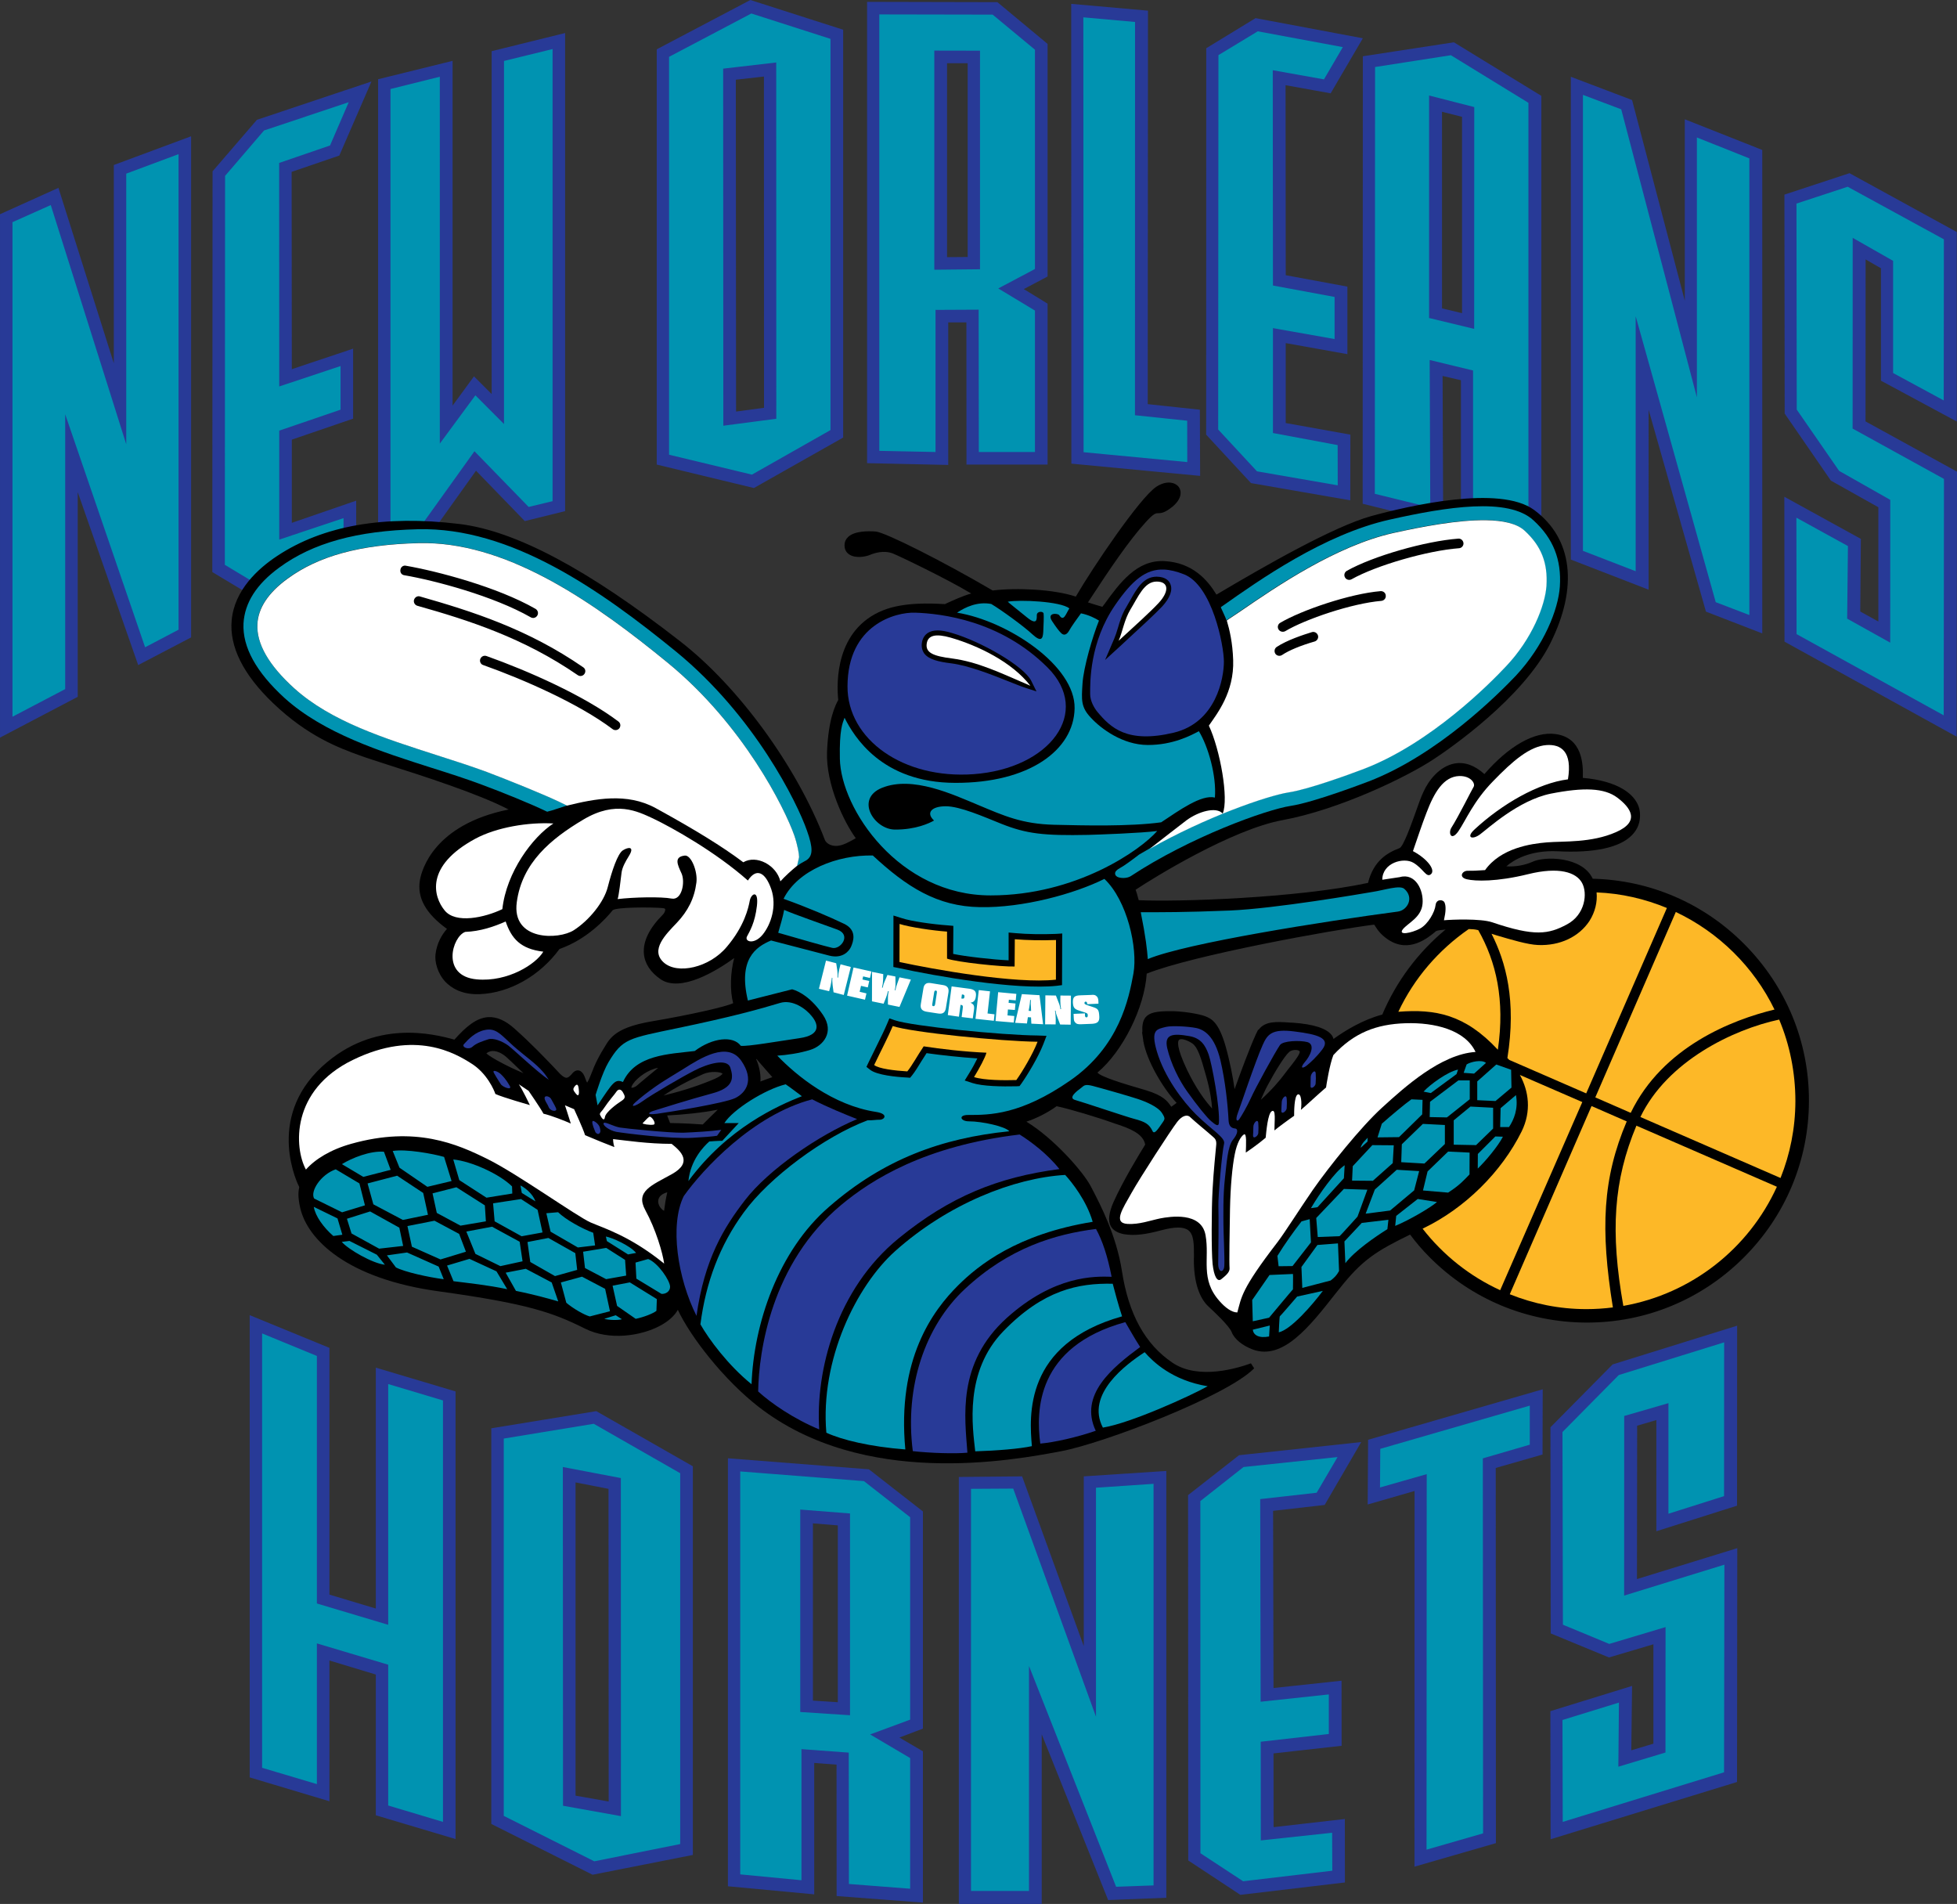 <?xml version="1.0" encoding="UTF-8" standalone="no"?>
<svg
   xmlns:dc="http://purl.org/dc/elements/1.1/"
   xmlns:cc="http://creativecommons.org/ns#"
   xmlns:rdf="http://www.w3.org/1999/02/22-rdf-syntax-ns#"
   xmlns:svg="http://www.w3.org/2000/svg"
   xmlns="http://www.w3.org/2000/svg"
   xmlns:xlink="http://www.w3.org/1999/xlink"
   xmlns:sodipodi="http://sodipodi.sourceforge.net/DTD/sodipodi-0.dtd"
   xmlns:inkscape="http://www.inkscape.org/namespaces/inkscape"
   version="1.1"
   id="Layer_1"
   x="0px"
   y="0px"
   width="436.901"
   height="425.007"
   viewBox="0 0 436.901 425.007"
   enable-background="new 0 0 250 250"
   xml:space="preserve"
   sodipodi:docname="New_Orleans_Hornets_2002.svg"
   inkscape:version="1.0.2-2 (e86c870879, 2021-01-15)"><rect x="0" y="0" width="436.901" height="425.007" fill="#333333" stroke="none"/><defs
   id="defs4073">
	
	
	
	
	
	
	

		
		
		
		
		
		
		
		
		
		
		
		
		
		
		
		
		
		
		
		
		
		
		
		
		
		
		
		
		
		
		
		
		
		
		
		
		
		
		
		
		
		
		
		
		
		
		
		
		
		
		
		
	
		<defs
   id="defs3615">
			<path
   id="SVGID_1_"
   d="m 47.161,76.94 c 0,-0.005 0,-0.005 0,-0.005 z m -9.769,-52.67 -4.781,5.572 -0.031,47.702 4.713,2.838 c 0,0 9.77,-3.614 9.869,-3.447 l -0.021,-5.114 c 0,0 -7.78,2.713 -7.884,2.635 V 61.088 l 7.52,-2.572 v -5.349 l -7.52,2.5 -0.01,-27.413 6.239,-2.141 2.286,-5.312 c -10e-4,0.001 -6.834,2.256 -10.38,3.469 m 136.284,-7.78 -0.031,52.347 6.802,1.667 -0.078,-18.076 5.322,1.281 V 71.8 l 6.796,1.677 V 20.885 l -9.51,-5.843 z M 66.825,15.75 v 44.525 l -3.515,-3.52 -4.359,5.921 v -45 l -6.051,1.51 v 55.446 l 2.927,-0.724 7.374,-10.295 6.645,6.833 2.937,-0.703 V 14.287 Z" />
		</defs>
		<clipPath
   id="SVGID_2_">
			<use
   xlink:href="#SVGID_1_"
   overflow="visible"
   id="use3617"
   x="0"
   y="0"
   width="100%"
   height="100%" />
		</clipPath>
		
		
	
		<defs
   id="defs3627">
			<path
   id="SVGID_3_"
   d="m 32.58,77.544 0.031,-47.702 4.781,-5.572 c 3.546,-1.213 10.379,-3.468 10.379,-3.468 l -2.286,5.312 -6.239,2.141 0.01,27.413 7.52,-2.5 v 5.349 l -7.52,2.572 v 13.368 c 0.104,0.078 7.884,-2.635 7.884,-2.635 l 0.021,5.114 c -0.099,-0.167 -9.869,3.447 -9.869,3.447 z m 14.716,-58.19 -10.79,3.609 -0.281,0.313 -5.156,5.999 -0.031,49.14 6.109,3.661 0.682,-0.255 c 3.406,-1.25 7.114,-2.594 8.738,-3.12 0.75,0.963 2.125,2.75 2.125,2.75 l -0.011,-11.79 -2.041,0.703 c -2.094,0.734 -4.323,1.495 -5.854,2.016 V 62.171 c 1.542,-0.516 7.52,-2.567 7.52,-2.567 v -8.583 c 0,0 -5.364,1.792 -7.52,2.516 0,-3.453 -0.021,-22.341 -0.021,-24.195 1.448,-0.49 5.854,-2 5.854,-2 l 3.937,-9.082 z m 126.349,49.483 0.031,-52.347 9.301,-1.448 9.51,5.843 V 73.477 L 185.69,71.8 V 53.709 l -5.322,-1.281 0.078,18.076 z m 9.103,-55.295 -10.613,1.625 -0.021,54.873 9.874,2.432 c 0,0 -0.052,-15.003 -0.073,-18.102 1.031,0.245 1.479,0.359 2.245,0.521 v 18.112 l 9.868,2.422 V 20.021 L 183.296,13.454 Z M 66.825,15.75 72.783,14.287 V 69.744 L 69.846,70.447 63.201,63.614 55.827,73.909 52.9,74.633 V 19.187 l 6.051,-1.51 v 45 l 4.359,-5.921 3.515,3.52 z m 5.583,-2.963 -7.113,1.755 v 42.042 c -0.333,-0.349 -2.167,-2.167 -2.167,-2.167 0,0 -1.896,2.593 -2.625,3.588 V 15.719 l -9.134,2.266 V 76.56 l 5.374,-1.287 c 0,0 5.078,-7.108 6.635,-9.285 1.687,1.724 5.979,6.166 5.979,6.166 l 4.947,-1.213 V 12.318 Z" />
		</defs>
		<clipPath
   id="SVGID_4_">
			<use
   xlink:href="#SVGID_3_"
   overflow="visible"
   id="use3629"
   x="0"
   y="0"
   width="100%"
   height="100%" />
		</clipPath>
		
		
	
		<defs
   id="defs3639">
			<path
   id="SVGID_5_"
   d="m 84.615,112.055 -10.082,-5.004 -0.969,-0.479 c -1.927,-0.906 -6.104,-2.594 -8.853,-3.64 -1.958,-0.719 -4.021,-1.391 -6.202,-2.078 -6.359,-2.046 -12.957,-4.129 -17.467,-8.212 -3.088,-2.822 -4.593,-5.437 -4.473,-7.837 0.094,-1.969 1.333,-3.854 3.692,-5.567 3.817,-2.802 8.91,-4.198 16.065,-4.369 10.801,-0.276 21.523,7.265 30.553,14.665 9.296,7.619 14.357,17.857 15.524,21.159 0.417,1.208 0.604,2.375 0.594,2.677 l -0.239,1.067 0.094,1.099 -3.349,5.593 z M 38.996,76.435 c -2.354,1.552 -5.254,4.197 -5.583,7.895 -0.297,3.208 1.406,6.65 5.083,10.16 4.25,4.073 8.093,5.494 10.65,6.416 0.682,0.255 1.89,0.635 3.411,1.135 4.292,1.364 11.207,3.588 14.826,5.489 -9.212,1.854 -10.67,7.468 -10.878,8.624 l 43.609,10.675 9.603,-10.837 -2.021,-4.004 c -0.896,0.067 -1.406,-0.406 -1.531,-0.719 C 102.728,102.26 95.583,92.459 88.396,86.887 77.063,78.06 68.231,73.362 61.357,72.519 c -2.13,-0.261 -4.167,-0.391 -6.114,-0.391 -6.468,0 -11.92,1.437 -16.247,4.307" />
		</defs>
		<clipPath
   id="SVGID_6_">
			<use
   xlink:href="#SVGID_5_"
   overflow="visible"
   id="use3641"
   x="0"
   y="0"
   width="100%"
   height="100%" />
		</clipPath>
		
		
	
		
		
		
		
		
		
		
		
		
		
		
		
		
		
		
		
		
		
		
		
		
		
		
		
		
		
		
		
		
		
		
		
		
		
		
		
		
		
		
		
		
		
		
		
		
		
		
		
		
		
		
		
		
		
		
		
		
		
		
		
		
		
		
		
		
		
		
		
		
		
		
		
		
		
		
		
		
		
		
		
		
		
		
		
		
		
		
		
		
		
		
		
		
		
		
		
		
		
		
		
		
		
		
		
		
		
		
		
		
		
		
		
		
		
		
		
		
		
		
		
		
		
		
		
		
		
		
		
		
		
		
		
		
		
		
		
		
		
		
		
	
		<defs
   id="defs3933">
			<path
   id="SVGID_7_"
   d="m 136.723,119.065 0.005,-0.026 c -0.005,0.01 -0.005,0.015 -0.005,0.026 m 13.982,-31.793 4.952,-3.067 1.489,-0.995 c 4.359,-2.994 11.697,-8.004 18.696,-9.582 5.681,-1.25 13.561,-2.661 16.122,-0.297 2.052,1.875 2.864,3.963 2.688,6.775 -0.156,2.385 -1.76,6.499 -4.979,9.895 -2.01,2.146 -9.212,9.384 -17.342,12.524 -2.233,0.859 -7.051,2.572 -9.279,2.906 -2.667,0.417 -10.233,3.046 -17.087,6.937 l -4.161,1.198 z m 22.471,-15.727 c -4.645,1.292 -12.987,6.067 -18.997,9.634 -1.078,-1.771 -2.927,-3.937 -6.396,-4.109 l -11.056,41.968 c 0.224,-0.328 7.645,-1.38 7.541,-1.666 2.067,-1.391 11.785,-7.405 18.044,-8.551 6.854,-1.255 15.154,-5.229 18.592,-7.515 1.791,-1.177 10.848,-7.421 14.217,-14.149 3.458,-6.926 2.729,-12.889 -1.984,-16.363 -1.469,-1.078 -3.755,-1.463 -6.316,-1.463 -4.839,10e-4 -10.64,1.397 -13.645,2.214" />
		</defs>
		<clipPath
   id="SVGID_8_">
			<use
   xlink:href="#SVGID_7_"
   overflow="visible"
   id="use3935"
   x="0"
   y="0"
   width="100%"
   height="100%" />
		</clipPath>
		
		
	
		
		
		
		
		
		
		
		
		
		
		
		
		
		
		
		
		
		
		
		
		
		
		
		
		
		
		
		
		
		
		
		
		
		
		
		
		
		
		
		
		
		
		
		
		
		
		
		
		
		
		
		
		
		
		
		
		
		
		
		
		
	</defs><sodipodi:namedview
   pagecolor="#ffffff"
   bordercolor="#666666"
   borderopacity="1"
   objecttolerance="10"
   gridtolerance="10"
   guidetolerance="10"
   inkscape:pageopacity="0"
   inkscape:pageshadow="2"
   inkscape:window-width="1366"
   inkscape:window-height="705"
   id="namedview4071"
   showgrid="false"
   inkscape:snap-global="true"
   showguides="true"
   inkscape:guide-bbox="true"
   inkscape:snap-smooth-nodes="false"
   inkscape:zoom="1"
   inkscape:cx="183.01596"
   inkscape:cy="229.62285"
   inkscape:window-x="-8"
   inkscape:window-y="-8"
   inkscape:window-maximized="1"
   inkscape:current-layer="layer2" />

<g
   inkscape:groupmode="layer"
   id="layer2"
   inkscape:label="Layer 1"
   transform="translate(93.451,87.503)"><g
     id="g5024"><path
       id="path3526"
       style="fill:#283a97;fill-opacity:1;stroke:none;stroke-width:1.82"
       d="M 326.472,-27.619 V -2.524 L 343.394,6.585 V -35.714 l -23.946,-13.131 -14.525,4.786 0.056,48.871 10.315,14.969 10.598,5.944 V 51.236 l -4.04,-2.237 0.133,-16.211 -17.083,-9.404 0.038,32.347 38.415,21.206 0.095,-59.155 -20.42,-11.216 0.018,-36.157 z m -55.563,-37.559 -13.671,-5.186 V 37.407 l 17.367,6.721 V 3.969 l 12.798,45.059 12.572,4.862 V -54.029 l -17.292,-6.845 9.1e-4,40.499 z M 140.423,16.199 v -35.921 l -5.308,-3.251 5.308,-2.807 V -77.702 l -11.205,-9.319 -29.094,-0.066 v 2.805 100.167 l 18.117,0.399 v -31.816 h 4.058 l 0.018,31.73 z M 122.582,-73.397 V -30.138 L 117.975,-30.1 V -73.397 Z M 94.786,10.17 v -91.038 l -20.715,-6.635 -20.904,11.008 V 16.201 L 74.858,21.434 Z M 70.877,4.368 70.821,-69.711 l 6.275,-0.701 0.02,73.946 z M 32.712,26.59 v -106.719 l -16.4,4.049 V 0.454 L 12.367,-3.491 7.588,3.041 V -73.919 l -16.628,4.105 V 36.819 L 0.743,34.487 12.822,17.573 23.706,28.816 Z m -46.625,12.475 -0.02,-14.807 -14.372,4.95 V 10.634 l 13.69,-4.682 v -15.625 l -13.69,4.58 -0.038,-44.045 10.646,-3.641 7.176,-16.533 -5.935,1.981 -19.642,6.579 -9.898,11.491 -0.056,89.456 11.112,6.665 z m -54.13,-89.737 v 44.253 l -12.362,-39.152 -13.045,5.885 V 77.147 l 17.349,-9.102 V 22.343 l 13.5,38.613 11.813,-6.173 V -57.082 Z m 230.879,-34.452 -17.141,-1.516 0.038,102.632 28.744,2.731 -0.058,-14.771 -11.64,-1.242 z m 13.007,8.39 10.107,-6.171 0.908,-0.55 23.948,4.495 -7.185,12.286 -10.069,-1.811 0.038,42.414 13.766,2.55 V -8.448 L 193.59,-10.913 V 6.929 l 14.429,2.589 -0.02,14.665 L 185.835,20.335 175.823,9.518 Z M 232.703,-2.628 V 30.343 l 17.955,4.409 V -66.106 l -19.528,-11.955 -20.325,3.118 -0.038,99.892 17.975,4.427 -0.135,-32.953 z m -4.227,-59.925 4.475,1.129 v 43.827 l -4.475,-1.07 z"
       sodipodi:nodetypes="ccccccccccccccccccccccccccccccccccccccccccccccccccccccccccccccccccccccccccccccccccccccccccccccccccccccccccccccccccccccccccccccccccccccccccc" /><path
       id="path3540"
       style="fill:#283a97;fill-opacity:1;stroke:none;stroke-width:1.82"
       d="m 276.332,254.306 18.013,-5.707 0.02,-40.177 -27.798,8.647 -13.879,14.03 0.056,46.015 13.009,5.367 9.916,-2.938 v 22.184 l -4.93,1.48 0.171,-14.372 -18.241,5.631 0.056,28.592 41.617,-12.779 0.056,-52.197 -22.393,6.901 0.04,-34.242 4.285,-1.252 z m -64.352,-20.42 -0.095,14.449 10.466,-3.015 -0.02,83.86 18.182,-5.252 -0.038,-83.749 10.446,-2.996 0.038,-14.562 z m -1.535,0.513 -27.283,2.938 -11.376,8.909 0.038,81.549 11.642,7.679 23.34,-2.769 -0.018,-14.165 -15.907,1.82 -0.02,-16.458 15.206,-1.706 -0.018,-14.525 -15.188,1.631 -0.095,-39.552 11.507,-1.307 z m -61.944,7.659 v 37.885 l -13.766,-37.885 -14.126,0.133 v 95.312 h 18.505 v -37.863 l 14.827,36.993 12.987,-0.512 v -95.275 z m -79.443,-4.038 v 95.539 l 19.264,1.8 v -29.331 l 4.986,0.379 0.018,29.332 19.264,1.46 v -33.769 l -5.252,-3.073 5.252,-1.992 v -48.481 l -12.058,-9.404 z m 24.534,54.454 -5.556,-0.359 V 252.546 l 5.556,0.453 z m -77.359,-61.148 v 88.318 l 22.601,11.339 22.393,-4.418 V 239.803 L 39.67,227.497 Z m 18.809,82.003 v -69.924 l 7.356,1.44 0.038,69.793 z m -44.593,-41.768 -10.353,-3.111 v -55.079 l -17.804,-7.3 v 103.18 l 17.804,5.328 v -31.417 l 10.353,3.127 v 31.419 l 17.804,5.308 v -99.921 l -17.804,-5.308 z"
       sodipodi:nodetypes="ccccccccccccccccccccccccccccccccccccccccccccccccccccccccccccccccccccccccccccccccccccccccccccccccc" /><path
       id="polygon3578"
       style="fill:#0093b1;fill-opacity:1;stroke:none"
       d="m 225.398,58.505 -0.031,-25.268 6.28,-2.062 11.801,6.447 -0.02,19.758 -6.208,-3.359 V 40.263 l -4.958,-2.823 -0.01,23.393 11.207,6.176 -0.031,28.996 -18.05,-9.962 -0.022,-14.279 6.323,3.478 -0.094,8.905 5.28,2.943 0.006,-17.513 -6.275,-3.557 z m -12.248,-33.376 6.437,2.567 v 56.009 l -4.125,-1.578 -9.821,-35.074 V 78.33 l -6.468,-2.5 V 19.906 l 4.697,1.771 9.28,35.323 z m -45.744,-7.124 -6.28,-1.125 0.021,26.408 7.562,1.401 v 5.166 L 161.147,48.512 V 61.38 l 7.937,1.479 0.01,4.937 -9.904,-1.718 -4.76,-5.13 0.031,-45.916 4.822,-2.921 10.436,1.938 z m -42.193,-3.52 -5.604,-0.011 v 26.877 l 5.604,-0.057 z m 1.553,-4.422 5.187,4.301 v 26.898 l -4.499,2.385 4.499,2.713 v 17.347 h -6.884 l -0.021,-17.456 -5.291,0.026 v 17.43 l -6.895,-0.141 -5e-4,-53.529 z M 97.238,66.483 87.073,64.041 V 15.24 L 97.165,9.923 106.872,13.037 V 61.02 Z m -3.51,-5.999 6.499,-0.854 -0.01,-43.697 -6.51,0.755 z m -26.903,-0.209 -3.51,-3.52 -4.364,5.921 V 17.682 L 52.9,19.187 v 55.441 l 2.927,-0.719 7.374,-10.295 6.645,6.832 2.937,-0.708 V 14.287 l -5.958,1.458 z m -21.341,-34.162 -6.239,2.141 0.01,27.413 7.52,-2.5 v 5.349 l -7.52,2.572 v 13.363 l 7.884,-2.63 0.021,5.119 -9.863,3.442 -4.718,-2.838 0.031,-47.702 4.781,-5.572 10.384,-3.463 z m -18.58,1.063 V 85.502 L 22.8,87.657 12.999,59.083 v 33.704 l -6.468,3.39 V 35.519 L 11.228,33.42 l 9.259,29.334 5e-4,-33.188 z m 123.723,32.694 0.011,5.072 -12.718,-1.209 -0.031,-53.337 6.342,0.568 -0.009,48.234 z m 29.673,-39.886 5.541,1.417 -0.01,27.205 -5.531,-1.333 z m 12.186,0.896 -9.51,-5.838 -9.301,1.448 -0.031,52.347 6.802,1.667 -0.073,-18.081 5.322,1.287 V 71.8 l 6.791,1.677 z"
       transform="matrix(1.82,0,0,1.82,-102.553,-102.553)"
       sodipodi:nodetypes="cccccccccccccccccccccccccccccccccccccccccccccccccccccccccccccccccccccccccccccccccccccccccccccccccccccccccccccccccccccccccccccccccccccccc" /><path
       id="polygon3606"
       style="fill:#0093b1;fill-opacity:1;stroke:none"
       d="m 196.715,207.54 -0.053,-23.632 6.906,-6.989 12.925,-4.01 -0.011,18.862 -6.821,2.157 v -13.561 l -5.427,1.572 -0.01,22.029 12.3,-3.791 -0.042,25.466 -19.789,6.082 -0.031,-12.498 6.927,-2.136 -0.073,7.864 5.78,-1.739 0.011,-15.384 -6.906,2.063 z m -9.791,25.591 -0.031,-45.994 5.759,-1.677 v -4.791 l -18.34,5.301 -0.032,4.739 5.729,-1.635 -0.022,46.057 z m -20.414,-41.777 -6.926,0.781 0.052,24.852 8.364,-0.896 v 4.854 l -8.354,0.948 0.011,12.103 8.749,-0.938 0.021,4.656 -10.937,1.291 -5.238,-3.437 -0.011,-43.192 5.302,-4.177 11.529,-1.219 z m -27.07,-0.614 7.062,-0.479 v 49.254 l -4.593,0.166 -10.686,-27.079 v 27.59 h -7.114 v -49.316 l 5.177,-0.031 10.154,27.976 z m -30.172,3.156 -6.104,-0.479 v 24.83 l 6.104,0.396 z m 1.708,-3.968 5.666,4.427 v 24.83 l -4.905,1.813 4.905,2.896 v 16.029 l -7.509,-0.584 -0.021,-16.112 -5.801,-0.427 v 16.081 l -7.509,-0.719 -5e-4,-49.422 z m -33.079,46.63 -11.103,-5.572 V 184.71 l 11.041,-1.813 10.603,6.062 v 45.484 z m -3.833,-6.812 7.103,1.271 -0.01,-41.464 -7.114,-1.354 z m -36.912,-57.931 6.718,2.761 v 30.361 l 8.749,2.614 v -29.528 l 6.718,2.01 v 51.692 l -6.718,-2.01 v -17.269 l -8.749,-2.614 v 17.258 l -6.718,-2 z"
       transform="matrix(1.82,0,0,1.82,-102.553,-102.553)"
       sodipodi:nodetypes="ccccccccccccccccccccccccccccccccccccccccccccccccccccccccccccccccccccccccccccccccccccccccccccccccc" /><path
       fill="#051922"
       d="m 262.111,108.651 c -0.02,-0.038 -0.02,-0.067 -0.038,-0.106 -2.372,-4.873 -10.675,-4.959 -13.367,-3.688 -1.726,0.777 -3.848,1.158 -5.86,1.025 1.536,-1.384 5.252,-3.641 11.358,-3.366 8.17,0.437 13.954,-0.805 16.648,-3.564 1.327,-1.327 1.952,-2.976 1.82,-4.939 -0.304,-4.256 -5.157,-7.223 -12.761,-7.877 0.115,-2.976 -0.056,-8.987 -6.124,-9.785 -4.646,-0.615 -10.371,2.636 -15.85,8.94 -2.163,-1.962 -4.418,-2.769 -6.674,-2.359 -3.3,0.626 -5.754,3.686 -6.959,6.39 -0.53,1.09 -1.1,2.778 -1.744,4.569 -0.948,2.654 -2.711,7.593 -3.564,7.926 -2.674,1.014 -5.802,2.787 -7.034,7.764 -16.249,3.452 -42.642,4.256 -51.192,3.859 -0.056,-0.218 -0.115,-0.426 -0.189,-0.654 -0.115,-0.532 -0.302,-1.138 -0.512,-1.669 3.774,-2.532 21.465,-13.491 32.859,-15.557 12.477,-2.305 27.587,-9.528 33.845,-13.69 3.26,-2.143 19.757,-13.509 25.881,-25.757 6.295,-12.608 4.968,-23.463 -3.621,-29.788 -7.699,-5.651 -27.965,-0.91 -36.328,1.365 -8.456,2.361 -23.642,11.045 -34.583,17.538 -1.953,-3.224 -5.328,-7.167 -11.643,-7.48 -6.162,-0.313 -9.99,4.939 -13.347,9.575 l -0.475,0.626 c -0.302,-0.086 -0.683,-0.209 -1.138,-0.331 -0.663,-0.218 -1.44,-0.426 -2.086,-0.654 5.063,-7.764 9.177,-13.793 12.818,-17.813 1.877,-2.095 2.35,-2.095 2.825,-2.095 0.777,0 1.536,-0.106 3.206,-1.433 2.143,-1.773 2.103,-3.479 1.44,-4.407 -0.816,-1.09 -2.787,-1.516 -4.986,-0.086 -3.715,2.427 -14.298,18.135 -18.013,24.543 -4.853,-1.64 -13.273,-2.019 -18.561,-1.365 -11.035,-6.475 -23.909,-12.949 -26.09,-13.158 -1.669,-0.133 -4.684,-0.151 -6.144,1.176 -0.55,0.512 -0.834,1.138 -0.834,1.906 0,0.901 0.36,1.575 1.061,2.039 1.365,0.91 3.603,0.532 4.682,0.067 0.834,-0.342 2.996,-1.1 5.083,-0.275 1.422,0.568 11.869,5.565 17.461,8.92 -1.953,0.55 -4.134,1.555 -5.689,2.276 l -0.151,0.086 c -0.133,-0.018 -0.304,-0.018 -0.532,-0.018 -2.37,-0.133 -8.703,-0.464 -13.329,1.413 -10.657,4.294 -10.391,16.164 -9.992,20.003 -0.626,1.156 -2.199,4.2 -2.503,11.574 -0.284,7.271 3.83,15.765 6.41,19.273 -0.115,0.104 -0.228,0.142 -0.36,0.228 -1.043,0.568 -2.445,1.393 -3.736,1.498 -1.631,0.122 -2.56,-0.739 -2.787,-1.309 C 84.452,83.607 71.445,65.765 58.362,55.622 37.733,39.544 21.655,31.002 9.141,29.466 -7.621,27.418 -21.309,29.797 -31.567,36.595 c -4.285,2.825 -9.557,7.631 -10.163,14.372 -0.532,5.84 2.56,12.106 9.253,18.495 7.737,7.415 14.733,9.992 19.378,11.68 1.252,0.464 3.452,1.156 6.219,2.066 7.813,2.483 20.401,6.532 26.98,9.992 C 3.338,96.576 0.683,106.796 0.305,108.9 c -0.683,3.972 1.251,7.489 6.029,10.95 -1.12,1.242 -2.276,3.224 -2.56,5.669 -0.189,1.62 0.399,4.172 2.181,6.115 1.289,1.345 3.659,2.967 7.775,2.778 6.599,-0.275 13.367,-4.105 17.727,-10.078 6.124,-2.143 10.315,-6.721 11.887,-8.665 0.89,-0.692 8.551,-0.692 11.186,-0.464 0.171,0.029 0.455,0.067 0.512,0.218 0.095,0.293 -0.151,0.901 -0.512,1.242 -3.053,3.053 -4.475,6.011 -4.229,8.751 0.189,2.19 1.498,4.134 3.717,5.669 4.493,3.053 12.57,-1.915 16.438,-4.722 -0.854,3.186 -0.987,7.271 -0.228,10.072 -1.669,0.797 -9.595,2.598 -17.862,3.999 -6.692,1.12 -8.929,2.769 -10.353,4.986 -1.708,2.731 -2.56,4.362 -3.564,7.034 -0.399,1.043 -0.683,1.516 -0.816,1.708 -0.095,-0.115 -0.228,-0.379 -0.379,-0.834 -0.284,-0.854 -0.721,-1.726 -1.498,-1.877 -0.777,-0.151 -1.347,0.512 -1.688,0.948 -0.399,0.417 -0.683,0.644 -1.005,0.683 -0.399,0.02 -0.91,-0.302 -1.498,-0.89 -0.399,-0.417 -0.93,-0.967 -1.536,-1.631 -1.897,-1.972 -4.759,-5.006 -8.627,-8.458 -2.03,-1.82 -3.963,-2.654 -5.86,-2.56 -2.636,0.171 -4.948,2.104 -7.546,5.026 -4.72,-1.309 -17.918,-4.628 -29.504,5.971 -12.892,11.831 -5.252,26.735 -5.157,26.886 0.018,0 0.018,0.02 0.018,0.02 0,0.038 -0.018,0.171 -0.038,0.266 -0.115,0.626 -0.342,1.689 0.228,4.303 1.593,7.243 10.58,15.967 31.038,18.752 19.872,2.751 25.426,4.74 32.593,8.323 5.479,2.731 12.514,1.593 16.684,-0.626 1.935,-1.023 3.28,-2.256 4.019,-3.583 2.805,6.029 10.315,15.679 18.07,21.69 23.434,18.146 56.595,11.926 67.479,9.878 9.368,-1.744 37.011,-12.286 43.117,-18.505 l -0.721,-1.118 c -2.656,0.967 -11.643,3.868 -17.54,-0.151 -6.067,-4.096 -9.783,-10.81 -11.263,-20.458 -1.232,-7.908 -4.779,-14.733 -6.674,-18.374 l -0.322,-0.606 c -1.613,-3.091 -8.172,-10.619 -14.334,-14.354 2.237,-0.739 4.777,-2.01 6.748,-3.452 2.712,0.55 9.461,2.58 12.666,3.756 0.284,0.115 0.644,0.208 0.985,0.322 2.408,0.834 5.689,1.972 6.124,4.495 -1.269,2.048 -4.853,7.906 -7.052,12.779 -1.043,2.37 -1.289,4.172 -0.644,5.405 0.512,0.928 1.498,1.516 2.902,1.8 2.578,0.435 5.157,0 8.418,-0.872 2.978,-0.797 4.95,-0.797 5.993,0 1.307,0.967 1.269,3.337 1.269,5.822 l -0.02,0.663 c -0.018,4.893 1.12,8.551 3.262,10.542 1.118,1.041 4.607,4.265 5.177,5.707 0.606,1.573 2.445,3.053 4.759,3.907 6.692,2.427 12.665,-5.157 18.392,-12.457 l 0.872,-1.081 c 5.101,-6.484 8.248,-8.438 15.814,-12.135 1.309,1.764 2.751,3.452 4.344,5.044 9.308,9.368 21.747,14.543 34.99,14.602 13.225,0.038 25.683,-5.101 35.069,-14.43 9.366,-9.308 14.6,-21.747 14.636,-34.981 0.055,-13.26 -5.112,-25.703 -14.441,-35.08 -9.044,-9.109 -21.008,-14.276 -33.843,-14.589 z M 15.134,147.619 c 0.133,-0.115 0.417,-0.248 0.55,-0.324 1.025,-0.493 2.58,-0.018 3.907,1.158 0.322,0.304 0.759,0.701 1.271,1.176 0.701,0.703 1.573,1.498 2.56,2.427 -1.82,-0.759 -3.584,-1.575 -5.896,-2.845 -1.669,-0.948 -2.219,-1.384 -2.39,-1.591 z m 34.224,6.674 -0.532,0.455 c -0.606,0.53 -1.176,0.626 -1.327,0.53 0,-0.075 0.056,-0.379 0.399,-0.872 0.987,-1.422 3.393,-3.166 5.574,-3.546 l -0.208,0.191 c -1.611,1.327 -2.864,2.352 -3.907,3.242 z m 4.134,26.298 c 0.056,-0.948 0.759,-1.593 2.028,-1.953 -0.34,1.516 -0.55,2.805 -0.719,4.152 -0.777,-0.455 -1.347,-1.327 -1.309,-2.199 z m 2.654,-17.407 c -0.095,-0.284 -0.209,-0.55 -0.322,-0.834 -0.113,-0.284 -0.246,-0.57 -0.322,-0.854 3.413,-0.171 7.773,-0.588 11.281,-1.291 -1.158,1.121 -2.35,2.297 -3.337,3.3 -1.478,-0.115 -4.531,-0.284 -7.3,-0.322 z m -1.46,-6.142 c 2.58,-1.744 5.499,-3.3 8.836,-4.777 1.762,-0.779 3.981,-0.475 4.342,-0.097 -0.076,0.133 -0.475,0.644 -2.239,1.365 -4.076,1.708 -8.077,2.825 -10.939,3.508 z m 20.685,-8.097 c 0.038,-0.038 0.056,-0.038 0.095,-0.038 0.322,0.417 0.739,0.872 1.214,1.422 0.721,0.797 1.536,1.744 2.294,2.618 -0.948,0.322 -1.859,0.644 -2.654,0.967 0.115,-1.647 -0.304,-3.508 -0.948,-4.968 z m 94.403,-4.322 c 0.532,-0.493 2.237,0.266 3.015,0.836 1.1,0.814 1.8,2.787 3.033,7.28 0.93,3.262 1.234,5.669 1.327,7.205 -2.767,-3.016 -4.759,-6.903 -5.574,-8.589 -2.503,-5.272 -2.086,-6.466 -1.8,-6.732 z m 24.27,6.674 c -0.38,0.512 -0.721,0.928 -0.967,1.269 -0.626,0.854 -2.674,3.337 -5.044,5.423 0.399,-0.93 0.89,-2.048 1.536,-3.262 1.611,-3.015 3.772,-6.523 4.797,-7.413 0.588,-0.512 1.8,-0.57 2.237,-0.228 0.075,0.038 0.226,0.153 0.018,0.59 -0.36,0.854 -1.649,2.465 -2.578,3.621 z m 9.819,-7.717 c -1.1,-1.498 -4.019,-2.465 -8.625,-2.787 l -0.797,-0.038 c -2.807,-0.189 -5.461,-0.399 -6.941,1.649 l -0.076,-0.056 -0.322,0.663 -0.284,0.57 h 0.02 c -1.138,2.447 -3.206,7.963 -4.666,12.038 -0.379,-2.711 -1.061,-6.257 -2.066,-9.783 -1.48,-4.95 -2.902,-5.878 -4.475,-6.484 -1.309,-0.512 -5.195,-1.214 -8.248,-1.138 -2.578,0.038 -4.134,0.284 -5.061,1.327 -0.664,0.816 -0.816,1.935 -0.739,3.393 l -0.076,-0.075 0.266,1.782 0.02,0.248 c 0.797,4.475 4.303,10.389 7.433,13.802 -0.304,0.248 -0.664,0.475 -0.967,0.703 -0.076,0.038 -0.171,0.115 -0.208,0.151 -0.097,-0.095 -0.133,-0.151 -0.189,-0.248 -0.683,-0.967 -1.573,-2.256 -5.556,-3.452 l -1.214,-0.359 c -3.337,-0.967 -8.873,-2.636 -9.535,-3.564 5.669,-4.74 10.522,-14.525 10.997,-22.085 10.294,-4.114 41.693,-9.801 50.775,-10.939 0.097,0.122 0.189,0.246 0.284,0.417 0.512,0.777 1.138,1.773 2.845,2.929 4.682,3.118 8.873,-0.379 10.693,-1.897 0.228,-0.151 1.043,-0.257 2.124,-0.36 -6.106,5.063 -10.997,11.556 -14.126,18.983 -4.344,1.16 -8.288,3.566 -10.886,5.443 -0.095,-0.284 -0.207,-0.586 -0.399,-0.834 z"
       id="path3610"
       style="fill:#000000;stroke:none;stroke-width:1.82"
       sodipodi:nodetypes="cccccccccccccccccccccccccccccccccccccccccccccccccccccccccccccccccccccccccccccccccccccccccccccccccccccccccccccccccccccccccccccccccccccccccccccccccccccccccccccccccccccccccccccccccccccccccccccccccccccccccccccccccccc" /><path
       clip-path="url(#SVGID_6_)"
       fill="#0093b1"
       d="M 103.987,110.144 C 102.789,106.707 97.561,96.089 87.968,88.22 78.667,80.627 67.648,72.899 56.274,73.18 c -7.499,0.182 -12.915,1.688 -17.019,4.703 -2.791,2.036 -4.239,4.317 -4.385,6.853 -0.135,2.906 1.552,5.963 5.041,9.15 4.801,4.333 11.842,6.588 18.081,8.572 2.167,0.682 4.218,1.344 6.124,2.057 2.542,0.938 5.989,2.343 7.958,3.291 l 0.063,0.026 0.052,-0.026 c 0.531,-0.104 2.057,-0.661 2.385,-0.75 l -1.01,-0.479 c -1.927,-0.911 -6.104,-2.604 -8.853,-3.645 -1.958,-0.719 -4.021,-1.391 -6.208,-2.083 -6.354,-2.042 -12.946,-4.125 -17.456,-8.213 -3.093,-2.817 -4.593,-5.431 -4.479,-7.832 0.094,-1.969 1.333,-3.854 3.682,-5.572 3.828,-2.796 8.921,-4.187 16.076,-4.364 10.801,-0.276 21.518,7.259 30.559,14.665 9.291,7.619 14.352,17.857 15.519,21.159 0.417,1.208 0.604,2.375 0.594,2.677 l -0.823,1.563 c 0.937,-0.767 1.437,-0.966 1.739,-1.148 0.813,-0.536 0.844,-1.495 0.073,-3.64 z"
       id="path3644"
       transform="matrix(1.82,0,0,1.82,-102.553,-102.553)"
       style="fill:#0093b1;fill-opacity:1;stroke:none"
       sodipodi:nodetypes="ccccccccccccccccccccccccc" /><path
       id="path3650"
       style="fill:#ffffff;stroke:none;stroke-width:1.82"
       d="m 95.277,121.234 c -0.614,-0.012 -1.228,-0.01 -1.842,0.006 -13.025,0.322 -22.298,2.852 -29.256,7.953 -4.285,3.118 -6.542,6.55 -6.713,10.135 -0.218,4.371 2.522,9.13 8.154,14.258 8.21,7.442 20.212,11.234 31.777,14.951 3.981,1.26 7.736,2.482 11.301,3.791 5.006,1.897 12.609,4.978 16.107,6.637 l 1.773,0.871 c 6.219,-1.526 13.367,-2.958 19.775,0.541 8.74,4.788 14.94,8.608 19.586,12.105 2.92,-1.735 7.393,0.606 8.283,4.256 0.987,-1.1 2.466,-2.446 3.736,-3.479 l 0.438,-1.932 c 0.02,-0.55 -0.323,-2.663 -1.082,-4.873 C 175.192,180.444 165.978,161.807 149.064,147.938 133.12,134.887 114.306,121.596 95.277,121.234 Z m -5.094,5.047 c 0.135,-0.03 0.279,-0.031 0.426,0.002 6.958,1.205 20.421,4.73 28.953,9.631 0.513,0.324 0.702,0.949 0.398,1.48 -0.302,0.522 -0.967,0.712 -1.479,0.398 -8.287,-4.739 -21.425,-8.22 -28.213,-9.385 -0.626,-0.076 -0.988,-0.645 -0.873,-1.242 0.057,-0.448 0.382,-0.795 0.787,-0.885 z m 3.135,6.824 c 0.136,-0.019 0.276,-0.009 0.418,0.033 11.68,3.33 24.1,7.273 36.463,15.814 0.493,0.313 0.625,0.966 0.283,1.469 -0.34,0.512 -1.022,0.636 -1.516,0.275 -12.095,-8.325 -24.306,-12.23 -35.797,-15.473 -0.568,-0.171 -0.891,-0.756 -0.74,-1.326 0.128,-0.427 0.482,-0.737 0.889,-0.793 z m 14.859,13.277 c 0.14,-0.008 0.284,0.009 0.426,0.057 9.195,3.269 21.729,8.789 29.445,14.609 0.493,0.36 0.587,1.015 0.227,1.518 -0.379,0.464 -1.04,0.55 -1.516,0.189 -7.526,-5.669 -19.851,-11.093 -28.877,-14.297 -0.57,-0.162 -0.853,-0.816 -0.664,-1.348 0.157,-0.441 0.539,-0.704 0.959,-0.729 z"
       transform="translate(-93.451,-87.503)"
       sodipodi:nodetypes="ccccccccccccccccccccccccccccccccccccccccc" /><path
       id="path3676"
       style="fill:#fdb827;fill-opacity:1;stroke:none;stroke-width:1.82"
       d="m 261.41,118.053 c -2.35,3.583 -6.617,5.592 -11.47,5.394 -2.352,-0.086 -6.031,-1.203 -9.271,-2.152 -0.38,-0.124 -0.779,-0.228 -1.138,-0.36 3.204,6.284 5.592,14.946 3.544,27.743 0.133,0.133 0.284,0.266 0.417,0.417 l 17.178,7.471 18.013,-41.385 c -4.873,-2.019 -10.182,-3.269 -15.697,-3.479 0.208,2.134 -0.324,4.369 -1.575,6.351 z m -15.546,34.399 c 1.992,3.641 2.598,8.095 0.399,12.59 -4.495,9.082 -12.666,17.159 -21.9,21.614 l -0.131,0.076 c -0.02,0 -0.076,0.02 -0.097,0.02 4.571,5.878 10.524,10.637 17.33,13.746 l 18.335,-41.997 z m 16,6.939 -18.257,42.015 c 5.288,2.124 11.035,3.317 17.103,3.317 2.01,0 3.981,-0.131 5.915,-0.379 -2.825,-17.518 -2.294,-28.856 3.091,-41.522 z m 10.014,4.38 c -5.121,12.25 -5.86,23.664 -2.92,40.235 15.301,-2.711 28.024,-12.856 34.28,-26.6 z m 32.176,11.68 c 2.123,-5.308 3.299,-11.072 3.317,-17.139 0,-6.486 -1.289,-12.666 -3.621,-18.222 -10.296,2.201 -24.971,9.273 -30.982,21.749 z m -41.353,-17.993 7.906,3.452 c 7.111,-14.733 22.639,-20.78 32.1,-23.056 -4.606,-9.514 -12.457,-17.25 -22.033,-21.781 z m -28.253,-37.575 c -6.73,4.664 -12.19,10.968 -15.718,18.463 h 0.018 c 8.23,-0.644 14.836,0.57 22.165,8.438 0,0 0.02,0.02 0.038,0.02 1.611,-11.148 -0.38,-19.619 -4.38,-26.682 -0.492,-0.115 -0.872,-0.171 -1.158,-0.191 -0.322,-10e-6 -0.644,-0.029 -0.967,-0.047 z"
       sodipodi:nodetypes="ccccccccccccccccccccccccccccccccccccccccccccccc" /><path
       id="path3702"
       style="fill:#283a97;fill-opacity:1;stroke:none;stroke-width:1.82"
       d="m 180.829,162.615 c -0.189,-3.679 -0.748,-8.875 -1.82,-13.444 -1.289,-5.385 -3.584,-6.825 -5.441,-7.205 -1.895,-0.359 -5.308,-0.55 -6.694,-0.246 -2.048,0.53 -3.488,0.53 -2.066,5.441 1.688,5.743 5.783,11.148 8.722,14.086 3.564,3.508 6.637,5.214 6.295,6.541 -0.437,1.669 -1.356,11.813 -1.271,13.994 0.076,2.201 0.02,10.163 -0.038,12.572 -0.097,2.388 1.309,2.33 1.365,0.644 0.095,-1.668 -0.198,-7.547 -0.198,-9.12 0,-1.631 -0.124,-6.39 0.331,-10.333 0.38,-3.375 0.608,-7.111 1.764,-8.591 1.174,-1.42 1.251,-2.519 0.435,-2.558 -0.796,-0.095 -1.318,-0.55 -1.384,-1.782 z m -3.907,0.135 c -0.881,-0.721 -3.073,-3.433 -5.348,-6.619 -1.8,-2.521 -3.63,-6.199 -4.445,-9.67 -0.692,-3.129 1.214,-3.337 4.977,-2.674 2.521,0.455 3.517,2.01 4.267,4.096 0.721,2.01 2.56,11.851 2.294,15.302 -0.095,0.948 -0.872,0.302 -1.744,-0.435 z m 15.377,-16.972 c -1.041,1.498 -5.631,9.859 -6.484,11.831 -0.89,1.953 -2.104,4.019 -2.636,4.779 -0.379,0.493 -0.948,0.36 -0.302,-1.385 0.435,-1.1 3.887,-11.491 5.556,-15.224 1.061,-2.37 1.992,-3.697 7.129,-3.033 5.175,0.644 8.095,1.496 6.199,3.999 -1.309,1.726 -2.692,2.976 -3.526,3.641 -0.892,0.683 -1.536,0.586 -0.426,-0.759 1.203,-1.345 2.492,-3.961 0.615,-4.511 -1.688,-0.437 -5.479,-0.304 -6.124,0.663 z m -4.835,17.405 c 0.056,0.739 0.056,1.46 0,2.276 -0.076,0.644 -1.176,1.44 -1.176,0.493 0.002,-0.189 0.076,-0.91 0.076,-1.972 -2e-5,-0.797 0.987,-1.897 1.1,-0.797 z m 6.333,-5.498 c 0.076,0.757 0.056,1.48 0,2.256 -0.095,0.644 -1.194,1.46 -1.194,0.512 0.018,-0.947 0.095,-1.686 0.095,-1.953 -2e-5,-0.814 1.007,-1.915 1.1,-0.814 z m 6.483,-5.574 c 0.056,0.721 0.056,1.462 -0.018,2.296 -0.056,0.626 -1.176,1.422 -1.138,0.473 0.002,-0.93 0.038,-1.669 0.038,-1.953 1e-5,-0.816 1.025,-1.897 1.118,-0.816 z"
       sodipodi:nodetypes="ccccccccccccccccccccccccccccccccccccccccccccccccccc" /><path
       id="path3726"
       style="fill:#283a97;fill-opacity:1;stroke:none;stroke-width:1.82"
       d="m 67.578,164.702 c -2.388,0.342 -5.916,0.532 -8.532,0.644 -3.224,0.038 -12.894,-0.948 -14.106,-1.158 -1.46,-0.248 -3.337,-1.385 -3.621,-0.987 -0.284,0.475 1.214,1.631 2.825,1.953 1.915,0.322 12.173,1.613 16.988,1.327 2.465,-0.133 4.513,-0.284 5.499,-0.455 z m -19.264,-6.067 c -1.043,0.93 -0.304,1.1 1.744,-0.36 2.01,-1.46 8.931,-5.498 11.623,-6.863 2.692,-1.385 7.223,-2.825 7.926,-0.552 0.721,2.237 0.797,4.418 -4.076,5.709 -4.873,1.309 -11.623,3.431 -13.083,3.887 -0.967,0.284 -1.897,1.005 0.777,0.663 2.722,-0.379 15.035,-2.35 17.463,-3.508 2.388,-1.176 4.362,-3.999 1.327,-8.361 -3.053,-4.362 -9.082,-0.55 -12.798,1.8 -1.575,0.988 -5.008,3.016 -6.315,3.983 -1.782,1.252 -3.584,2.654 -4.589,3.603 z m -7.735,6.122 c 0.151,0.626 -0.57,1.516 -1.289,0.133 1.174,2.201 -2.068,-3.867 0.512,-1.688 0.588,0.57 0.664,0.892 0.777,1.555 z m -10.997,-6.956 c 0.721,1.269 1.081,1.972 1.138,2.199 0.228,0.721 -1.327,0.644 -1.726,-0.475 -0.228,-0.586 -0.568,-0.928 -0.777,-1.516 -0.455,-1.194 1.005,-0.872 1.365,-0.208 z m -11.261,-3.337 c 0.417,0.721 2.672,1.536 2.028,0.417 -0.379,-0.586 -0.777,-1.42 -1.897,-2.521 -0.644,-0.684 -2.237,-1.309 -1.573,-0.248 0.644,1.158 1.005,1.613 1.442,2.352 z m -8.194,-8.893 c 0.987,-1.1 2.56,-2.769 4.74,-3.166 2.163,-0.437 3.262,0.739 5.441,2.785 2.163,2.068 4.247,3.47 6.144,5.214 1.897,1.764 2.332,2.769 2.618,3.129 -2.692,-1.839 -7.699,-6.617 -9.064,-7.66 -1.384,-1.005 -3.337,-1.724 -4.436,-1.384 -1.081,0.359 -2.674,0.834 -3.546,1.668 -0.91,0.797 -2.483,0.056 -1.897,-0.586 z"
       sodipodi:nodetypes="ccccccccccccccccccccccccccccccccccccccccccc" /><path
       id="path3814"
       style="fill:#0093b1;fill-opacity:1;stroke:none;stroke-width:1.82"
       d="m 190.026,208.386 -3.792,0.928 c 0.131,1.158 1.289,1.973 3.639,1.518 z m -0.153,-1.746 -3.639,0.797 -0.133,-4.74 3.868,-5.592 c 0,0 5.137,-0.228 5.232,-0.228 0.056,-0.002 0,3.43 0,3.43 0,-0.056 -5.328,6.333 -5.328,6.333 z m 6.259,-4.72 c 0,0 -3.792,4.418 -3.868,4.418 -0.076,0 -0.228,3.564 -0.228,3.564 2.692,-0.59 7.413,-6.011 9.839,-9.253 z m 3.089,-12.097 -4.114,5.288 -3.109,0.038 -0.266,-2.314 c 1.593,-2.598 3.774,-5.651 5.385,-7.699 l 1.82,-0.493 z m 1.44,0.586 -3.564,4.91 0.189,4.666 6.333,-1.649 c 0.872,-0.683 1.307,-1.1 1.875,-2.123 0.002,0 -0.244,-6.257 -0.244,-6.162 z m 5.915,-14.902 -5.896,6.466 -1.46,0.208 c 1.84,-3.146 5.328,-8.114 7.527,-9.575 z m 3.036,8.571 c 0,0 -3.925,4.362 -4.001,4.362 -0.075,0 -4.873,0.189 -4.873,0.189 l -0.342,-4.247 6.173,-6.486 5.243,0.171 z m 6.901,0.703 -0.228,2.086 c -2.674,1.688 -7.32,4.853 -9.384,7.604 l -0.209,-4.855 3.868,-4.134 z m -4.666,-17.463 -1.536,1.404 c 0.209,-1.043 1.158,-1.764 1.575,-2.256 z m 1.194,8.76 -4.644,-0.038 0.153,-3.222 4.378,-4.702 4.779,0.036 -0.228,3.983 z m 10.014,4.058 -4.799,3.772 -0.228,2.237 c 3.204,-1.307 7.924,-4.114 9.33,-5.327 z m -6.164,2.579 -5.459,0.703 2.048,-5.385 4.89,-4.418 5.006,0.302 -1.118,4.303 z m 7.242,-24.706 -0.075,3.242 -5.177,5.081 -4.797,0.056 0.956,-3.053 c 1.962,-1.744 5.243,-4.495 6.608,-5.441 z m -4.759,13.915 0.133,-3.999 4.702,-4.551 4.91,0.248 v 4.247 l -4.567,4.36 z m 15.264,-2.141 -0.02,4.873 c -1.081,1.1 -2.104,2.352 -4.777,4.058 l -5.612,-0.475 1.025,-4.247 4.589,-4.438 z m 1.84,0.304 3.907,-3.907 1.688,0.056 c -1.027,2.048 -3.947,5.536 -5.614,7.111 z m -4.76,-17.822 -5.745,4.227 -1.613,-0.322 c 1.365,-1.518 5.385,-4.475 7.7,-4.912 z m 3.923,-0.113 -2.332,-0.171 0.664,-1.877 c 0.872,-0.57 3.337,-1.16 4.322,-0.342 z m -9.916,9.705 0.076,-3.413 6.333,-4.777 h 2.539 v 4.211 l -5.101,4.056 z m 10.355,6.259 -4.988,-0.097 v -5.439 l 3.736,-3.073 5.061,0.266 v 4.644 z m 5.478,-8.248 -0.097,4.211 h 1.973 c 1.1,-1.651 2.106,-4.078 1.555,-7.131 z m -1.138,-1.595 -4.076,-0.188 v -4.191 l 4.247,-3.774 3.317,1.176 0.076,3.981 z"
       sodipodi:nodetypes="ccccccccccccccccccccccccccccccccccccccccccccccccccccccccccccccccccccccccccccccccccccccccccccccccccccccccccccccccccccccccccccccccccccc" /><path
       id="path3910"
       style="fill:#0093b1;fill-opacity:1;stroke:none;stroke-width:1.82"
       d="m 44.011,206.091 1.384,0.892 c -0.872,0.266 -3.035,0.189 -3.945,-0.097 z m 4.607,-8.17 5.592,3.393 c 0.948,0.095 1.935,-0.532 1.935,-1.575 0,-1.345 -2.654,-5.327 -4.891,-6.199 l -2.825,0.797 z m -1.46,0.834 -3.848,0.739 1.005,4.513 4.152,2.882 c 1.782,-0.359 3.907,-1.194 4.628,-1.782 l 0.095,-2.618 z m -0.399,-6.239 1.802,-0.342 c -1.46,-1.708 -5.31,-3.375 -6.75,-3.659 l 0.228,1.025 z m -0.417,4.722 -0.246,-3.508 -4.209,-2.674 -5.157,0.854 0.417,3.639 4.72,2.485 z m -9.859,0.244 -4.72,1.291 1.214,4.531 c 1.536,1.307 4.001,2.711 5.234,3.053 l 4.513,-1.158 -1.081,-5.006 z m -6.768,1.292 1.46,4.227 c -2.39,-0.721 -7.029,-1.902 -9.443,-2.352 l -2.294,-4.058 4.493,-0.872 z m -5.405,-9.027 0.626,4.455 5.518,3.148 4.948,-1.385 -0.417,-3.736 -6.011,-3.391 z m 4.209,-6.428 0.948,4.116 6.086,3.526 3.848,-0.455 -0.417,-2.825 c -2.465,-0.91 -6.106,-2.9 -7.841,-4.589 z m -5.478,-4.531 3.035,1.877 c -0.57,-1.708 -2.39,-3.089 -3.337,-3.544 z m -6.41,2.314 0.342,4.021 6.029,3.337 4.666,-0.854 -1.1,-5.044 -3.699,-2.408 z m -5.27,12.401 6.029,2.785 2.39,3.983 c -4.513,-0.948 -8.494,-1.327 -11.984,-1.782 L 6.356,194.999 Z m 5.043,-7.176 -5.745,1.081 2.028,4.986 5.576,2.731 4.948,-1.081 -0.644,-4.362 z m -18.98,5.754 -4.493,0.644 2.01,2.692 c 1.972,1.025 7.205,2.179 10.675,2.634 l -1.138,-2.825 z m -12.854,-2.58 6.106,3.073 1.8,2.237 c -2.674,-0.266 -8.115,-3.355 -9.632,-5.099 z m 18.978,-4.513 -6.038,1.194 0.996,4.606 6.39,2.845 5.669,-1.724 -1.516,-3.983 z m -0.433,-6.104 0.948,4.362 5.29,2.844 5.669,-0.965 -0.228,-3.566 -6.353,-4.04 z m 5.971,-2.96 6.067,3.925 5.765,-0.93 -0.056,-1.593 c -2.771,-2.747 -9.084,-5.629 -13.123,-6.009 z m -24.061,11.909 6.162,3.393 5.365,-0.608 -0.852,-4.076 -6.523,-3.623 -5.177,1.633 z m -3.129,-3.357 1.08,3.641 -2.01,0.284 c -2.179,-1.897 -4.018,-4.418 -4.36,-6.504 z m 6.126,-2.92 -5.101,1.555 -6.237,-3.073 c -0.948,-1.593 1.48,-5.365 4.817,-6.523 l 5.288,3.149 z m 1.877,-0.229 6.597,3.49 5.594,-1.156 -1.063,-4.873 -5.82,-3.848 -6.597,1.726 z m 5.838,-8.17 6.219,4.265 5.405,-1.289 -1.669,-5.385 c -2.483,-0.721 -8.551,-1.82 -11.47,-1.327 z m -1.972,0.473 -6.106,1.575 -4.779,-2.845 c 2.201,-1.363 6.335,-3.033 9.386,-2.767 z"
       sodipodi:nodetypes="ccccccccccccccccccccccccccccccccccccccccccccccccccccccccccccccccccccccccccccccccccccccccccccccccccccccccccccccccccccccccccccccccccccccccccccccccccc" /><path
       id="path3918"
       style="fill:#283a97;fill-opacity:1;stroke:none;stroke-width:1.82"
       d="m 259.885,127.141 c -4.041,-0.177 -7.083,2.337 -10.936,7.932 -5.727,8.332 -5.574,17.242 -5.574,19.859 0,1.536 0.908,3.122 1.648,4.012 2.92,3.479 6.619,7.08 16.988,4.615 9.537,-2.274 11.225,-12.248 11.225,-15.859 0,-3.603 -2.597,-17.035 -8.91,-19.5 -1.635,-0.643 -3.095,-1 -4.441,-1.059 z m -1.666,1.588 c 2.068,0.02 2.827,1.017 3.055,1.623 0.588,1.374 -0.078,3.138 -1.842,5.051 -1.706,1.784 -4.418,4.286 -7.584,7.197 l -1.365,1.27 -3.771,3.453 2.027,-4.723 c 0.302,-0.71 0.568,-1.527 0.834,-2.428 0.435,-1.469 0.929,-3.138 1.877,-4.654 0.284,-0.482 0.549,-0.994 0.854,-1.479 1.44,-2.589 2.96,-5.311 5.916,-5.311 z m -53.922,8.033 c -4.303,-0.144 -15.055,2.616 -15.092,16.447 -0.038,11.851 12.437,20.743 28.137,19.605 17.008,-1.223 26.544,-13.814 16.516,-23.824 -10.524,-10.524 -23.702,-12.03 -29.561,-12.229 z m 5.023,3.965 c 0.897,0 1.962,0.195 3.242,0.584 6.295,1.83 15.984,7.3 17.674,10.691 l 1.158,2.342 -2.465,-0.805 c -0.93,-0.293 -2.239,-0.844 -3.756,-1.432 -3.717,-1.478 -8.76,-3.498 -12.779,-4.029 -2.902,-0.351 -5.044,-0.881 -6.049,-2.189 -0.475,-0.69 -0.666,-1.479 -0.533,-2.398 0.171,-1.205 0.817,-1.857 1.281,-2.18 0.603,-0.389 1.33,-0.584 2.227,-0.584 z"
       transform="translate(-93.451,-87.503)"
       sodipodi:nodetypes="ccccccccccccccccccccccccccccccccccc" /><path
       clip-path="url(#SVGID_8_)"
       fill="#0093b1"
       d="m 155.043,82.538 -0.167,0.115 -0.114,0.068 0.031,0.13 c 0.083,0.219 0.563,1.177 0.656,1.505 l 0.208,-0.151 1.484,-0.995 c 4.369,-3 11.702,-8.004 18.701,-9.582 5.687,-1.25 13.561,-2.661 16.122,-0.297 2.052,1.875 2.864,3.958 2.688,6.78 -0.156,2.38 -1.76,6.5 -4.979,9.884 -2.01,2.151 -9.218,9.39 -17.342,12.53 -2.239,0.859 -7.051,2.572 -9.279,2.906 -2.823,0.427 -11.166,3.385 -18.311,7.645 -1.021,0.776 -1.885,1.411 -2.354,1.656 -0.406,0.219 -0.604,0.438 -0.604,0.662 0,0.104 0.026,0.276 0.271,0.417 0.386,0.198 1.178,0.208 1.636,-0.073 7.301,-4.817 16.664,-8.176 19.622,-8.624 2.942,-0.443 9.343,-2.921 9.608,-3.015 8.483,-3.276 15.909,-10.733 17.992,-12.92 3.5,-3.734 5.239,-8.176 5.427,-10.957 0.219,-3.322 -0.813,-5.921 -3.229,-8.129 -3.092,-2.865 -10.665,-1.657 -17.632,-0.095 -8.071,1.797 -16.112,7.494 -20.435,10.54 z"
       id="path3938"
       transform="matrix(1.82,0,0,1.82,-102.553,-102.553)"
       style="fill:#0093b1;fill-opacity:1;stroke:none"
       sodipodi:nodetypes="ccccccccccccccccccccccccc" /><path
       id="path3944"
       style="fill:#ffffff;stroke:none;stroke-width:1.82"
       d="m 331.748,116.125 c -6.248,-0.097 -14.273,1.441 -20.742,2.869 -12.741,2.864 -26.089,11.972 -34.033,17.434 l -2.711,1.812 -0.379,0.273 c 0.626,2.104 1.289,4.911 1.422,8.809 0.246,7.233 -3.622,12.02 -5.424,14.656 2.521,5.376 4.475,16.363 3.09,19.623 -1.46,-1.602 -5.406,-0.464 -8.076,1.498 -1.593,1.185 -5.025,3.907 -8.266,6.408 12.475,-7.081 26.239,-11.87 31.094,-12.629 4.058,-0.606 12.817,-3.724 16.893,-5.289 14.789,-5.716 27.911,-18.895 31.57,-22.811 5.86,-6.162 8.777,-13.66 9.062,-18.002 0.322,-5.128 -1.157,-8.921 -4.893,-12.334 -1.749,-1.614 -4.859,-2.26 -8.607,-2.318 z m -6.18,4.109 c 0.586,-0.045 1.098,0.4 1.156,1.016 0.038,0.559 -0.398,1.089 -0.986,1.127 -7.091,0.532 -18.505,3.842 -23.984,6.922 -0.513,0.293 -1.196,0.124 -1.48,-0.398 -0.304,-0.532 -0.112,-1.176 0.408,-1.48 5.811,-3.269 17.434,-6.616 24.887,-7.186 z m -17.35,11.719 c 0.586,-0.038 1.138,0.399 1.154,0.998 0.076,0.588 -0.379,1.108 -0.967,1.176 -6.561,0.548 -16.949,4.066 -21.48,6.768 -0.532,0.275 -1.194,0.104 -1.498,-0.398 -0.304,-0.532 -0.133,-1.186 0.398,-1.48 4.74,-2.807 15.548,-6.493 22.393,-7.062 z m -14.904,9.111 c 0.411,0.05 0.784,0.345 0.914,0.758 0.188,0.55 -0.133,1.176 -0.703,1.365 -3.166,0.91 -5.801,2.009 -7.281,3.014 -0.512,0.34 -1.175,0.219 -1.518,-0.266 -0.322,-0.512 -0.207,-1.185 0.305,-1.527 2.294,-1.516 5.896,-2.7 7.867,-3.307 0.137,-0.042 0.279,-0.054 0.416,-0.037 z"
       transform="translate(-93.451,-87.503)"
       sodipodi:nodetypes="cccccccccccccccccccccccccccccccccccccc" /><path
       id="path3946"
       style="fill:#ffffff;stroke:none;stroke-width:1.82"
       d="m -14.634,149.079 c 13.955,-6.807 22.923,-1.404 26.413,0.814 3.47,2.163 5.081,5.936 5.365,6.807 1.593,0.739 7.699,2.483 7.699,2.483 0,0 -1.726,-3.621 -2.465,-4.646 l 2.181,1.462 c 0,0 2.598,3.754 3.319,5.101 1.744,0.399 4.797,1.611 6.106,2.199 -0.588,-1.915 -1.309,-4.076 -1.309,-4.076 l 2.048,0.872 c 0,0 2.01,4.344 2.445,5.803 2.01,0.872 5.367,2.219 6.541,2.654 -0.293,-0.872 -0.293,-1.782 -0.293,-1.782 2.891,0.322 7.841,1.061 13.072,1.061 2.028,1.611 4.779,4.094 0.115,6.73 -4.646,2.578 -8.285,3.868 -5.973,8.095 2.314,4.211 3.887,9.575 4.191,11.907 -7.547,-6.124 -13.367,-7.868 -16.4,-9.177 -3.053,-1.327 -16.4,-10.884 -23.037,-14.163 -6.827,-3.375 -16.06,-7.433 -30.374,-3.413 -4.646,1.289 -8.115,3.45 -10.163,5.763 -2.618,-4.817 -3.47,-17.727 10.522,-24.496 z m 64.656,14.143 c -0.133,0.171 1.593,0.475 2.427,0.322 0.777,-0.151 -0.512,-2.046 -0.967,-1.744 -0.437,0.284 -1.12,1.118 -1.46,1.422 z m -5.86,-7.034 c 0.437,-0.644 1.025,-0.626 1.46,0.153 0.435,0.797 0.721,1.232 -0.304,1.895 -1.005,0.626 -3.544,2.503 -3.715,3.603 -0.151,1.1 -0.777,0.228 -1.109,-0.512 -0.124,-0.36 0.37,-0.739 0.615,-1.081 1.611,-2.39 2.636,-3.393 3.053,-4.058 z m -8.418,-0.683 c 0.115,0.836 0.133,2.048 -0.606,1.158 -0.703,-0.854 -0.703,-1.061 -0.342,-1.593 0.512,-0.663 0.816,-0.626 0.948,0.435 z"
       sodipodi:nodetypes="ccccccccccccccccccccccccccccccccccccc" /><path
       fill="#ffffff"
       d="m 159.157,178.788 c -1.992,3.564 -4.172,6.714 -0.892,6.921 2.636,0.151 5.083,-0.777 7.282,-1.232 2.163,-0.417 9.215,-1.555 10.143,3.756 0.948,5.288 -1.271,9.803 3.148,14.733 1.232,1.404 2.692,2.501 3.943,2.501 0.948,-3.393 0.759,-5.024 8.949,-15.661 1.669,-2.181 5.083,-7.604 7.964,-11.774 3.584,-5.121 10.657,-13.955 15.375,-18.259 5.157,-4.702 13.178,-11.946 20.897,-12.457 -2.314,-4.91 -9.082,-6.617 -15.625,-6.41 -6.541,0.208 -11.536,2.143 -16.116,7.111 -0.834,2.086 -1.555,6.635 -1.631,7.223 -1.689,1.442 -4.74,4.285 -5.612,5.006 0.228,-1.518 0.095,-3.774 -0.721,-3.433 -0.796,0.38 -0.796,3.925 -0.796,4.759 -1.536,1.063 -3.868,2.807 -4.4,3.262 0,-2.068 0.379,-4.835 -0.57,-4.303 -0.928,0.493 -1.252,4.702 -1.384,5.935 -1.802,1.536 -3.925,2.976 -4.438,3.317 0.056,-1.668 0.248,-4.513 -0.435,-4.038 -0.644,0.417 -1.518,1.782 -2.03,4.418 -0.53,2.616 -0.965,7.129 -1.061,12.266 -0.075,5.157 -0.208,11.603 -0.095,13.216 0.056,0.89 -1.043,1.744 -1.84,2.39 -0.91,0.739 -1.649,-0.644 -1.952,-3.413 -0.284,-2.769 -0.248,-12.268 -0.009,-16.477 0.217,-4.229 0.71,-8.798 0.823,-10.127 0.076,-0.928 -0.228,-1.345 -0.663,-1.706 -1.496,-1.327 -4.267,-3.584 -5.081,-4.38 -0.774,-0.814 -1.95,-0.32 -2.975,1.007 -1.46,1.897 -8.228,12.342 -10.2,15.85 z"
       id="path3948"
       style="stroke:none;stroke-width:1.82"
       sodipodi:nodetypes="cccccccccccccccccccccccccccccccc" /><path
       id="path3954"
       style="fill:#ffffff;stroke:none;stroke-width:1.82"
       d="m 36.768,95.455 c -7.282,4.324 -13.67,9.659 -14.846,18.419 -1.194,8.713 9.404,8.438 12.761,6.248 3.337,-2.152 6.712,-6.22 7.566,-9.679 0.91,-3.526 2.19,-7.424 3.375,-8.143 1.156,-0.73 2.711,-0.948 1.307,1.309 -0.739,1.185 -1.442,2.465 -1.611,3.612 -0.208,1.66 -0.606,5.243 -0.89,5.973 3.621,-0.435 9.747,-0.559 12.058,-0.115 2.332,0.446 3.073,-3.772 2.199,-5.651 -0.872,-1.906 -1.744,-3.65 0.721,-3.945 1.442,-0.189 2.92,3.517 2.618,5.991 -0.455,3.603 -1.915,6.41 -4.38,9.017 -2.483,2.598 -5.991,6.058 -2.938,8.836 3.035,2.76 10.182,1.203 14.088,-3.461 3.943,-4.635 4.835,-8.702 5.137,-10.305 0.284,-1.584 2.03,-2.598 1.593,1.185 -0.437,3.745 -1.611,5.651 -2.219,6.807 -0.57,1.156 1.611,1.877 3.508,-0.426 1.877,-2.314 3.204,-6.381 1.915,-10.163 -1.309,-3.774 -3.319,-4.826 -5.214,-1.915 C 66.271,102.64 56.658,97.264 52.334,95.198 48.844,93.596 44.048,91.111 36.768,95.455 Z m -8.929,29.473 c -1.593,2.74 -7.87,6.816 -14.846,6.189 -8.095,-0.728 -5.479,-9.585 -2.58,-10.598 3.337,-0.122 6.39,-1.156 9.026,-2.321 1.289,3.801 3.319,6.133 8.399,6.73 z m -9.14,-9.49 C 14.792,117.314 8.251,118.774 5.804,115.712 3.301,112.65 1.386,105.824 12.649,99.729 17.448,97.14 24.596,95.993 30.094,96.316 25.43,99.359 19.608,107.171 18.698,115.437 Z"
       sodipodi:nodetypes="ccccccccccccccccccccccccccccccccc" /><path
       fill="#ffffff"
       d="m 215.147,108.878 c 0,-3.792 4.797,-5.101 6.978,-3.774 2.163,1.309 2.805,3.269 3.772,2.616 1.309,-0.863 -0.586,-3.459 -3.907,-5.234 1.081,-3.118 2.028,-6 2.996,-8.494 1.746,-4.617 3.83,-8.154 7.356,-8.267 2.6,-0.056 3.641,1.688 3.186,2.427 -0.435,0.692 -3.337,6.561 -4.968,9.129 -0.721,1.156 -0.056,3.1 1.593,0.739 1.593,-2.323 3.357,-6.683 7.735,-11.15 4.362,-4.513 8.172,-7.802 11.946,-8.057 3.186,-0.209 5.783,1.413 4.759,7.651 -6.674,0.843 -14.751,5.545 -20.798,11.13 -2.068,1.877 -0.588,2.447 1.156,1.167 1.764,-1.289 8.591,-7.651 15.85,-9.111 7.282,-1.431 11.927,-1.289 14.829,0.91 2.9,2.19 5.214,5.272 -0.304,7.689 -5.536,2.445 -11.774,1.981 -15.415,2.285 -3.621,0.295 -10.315,1.271 -13.822,6.191 -2.048,0.151 -2.769,0.151 -3.925,0.151 -1.176,0 -2.046,1.451 -0.131,1.897 1.877,0.446 6.654,0.588 13.651,-1.138 6.958,-1.726 10.75,-0.399 12.038,1.915 1.309,2.323 0.721,7.147 -3.357,9.299 -4.094,2.19 -7.185,2.76 -16.704,-0.482 -2.618,-0.863 -9.024,-0.606 -10.75,-0.446 0.455,-2.039 0.455,-3.204 0.133,-3.945 -0.266,-0.71 -1.859,-0.881 -2.01,0.597 -0.151,1.433 -1.611,4.211 -3.508,5.225 -1.895,0.996 -4.93,1.584 -3.792,0.133 1.176,-1.442 4.114,-2.616 4.398,-5.678 0.284,-3.035 -1.591,-6.959 -5.081,-5.964 z"
       id="path3956"
       style="stroke:none;stroke-width:1.82"
       sodipodi:nodetypes="ccccccccccccccccccccccccccccccccc" /><path
       id="path3982"
       style="fill:#283a97;fill-opacity:1;stroke:none;stroke-width:1.82"
       d="m 161.09,213.183 c -6.275,4.626 -13.69,10.713 -9.916,18.696 -4.209,1.46 -9.308,2.598 -12.381,2.864 -0.967,-7.263 -0.947,-21.638 18.98,-27.115 0.872,1.46 1.895,3.357 3.317,5.556 z m -39.172,-12.912 c -8.816,8.23 -13.444,21.747 -11.585,36.157 3.925,0.435 9.423,0.606 12.191,0.342 -0.55,-7.737 -2.445,-19.946 8.798,-30.09 10.657,-9.555 19.642,-9.291 23.398,-9.177 -0.91,-4.628 -2.048,-8.061 -3.49,-10.677 -9.109,1.158 -19.415,4.191 -29.312,13.444 z m 21.142,-26.811 c -13.822,1.82 -24.497,6.182 -35.873,15.454 -13.917,11.338 -18.599,29.576 -17.747,42.66 -5.669,-2.35 -10.751,-5.838 -13.633,-8.474 0.151,-8.969 2.938,-28.668 18.543,-41.637 6.77,-5.631 18.658,-13.196 39.836,-15.718 2.503,1.573 6.239,4.362 8.875,7.715 z M 97.898,162.311 c -8.571,3.584 -19.775,11.263 -25.027,18.09 -4.722,6.106 -9.064,13.196 -10.826,25.825 -4.191,-8.305 -6.049,-20.23 -2.845,-26.735 4.247,-5.975 15.452,-18.126 28.668,-21.597 3.357,1.744 7.413,3.375 10.031,4.418 z"
       sodipodi:nodetypes="ccccccccccccccccccccccccc" /><path
       id="path4022"
       style="fill:#0093b1;fill-opacity:1;stroke:none;stroke-width:1.82"
       d="m 127.853,47.323 c 2.104,1.242 7.243,4.948 9.197,6.788 1.981,1.811 2.314,0.948 2.407,-0.57 0.076,-1.526 0.153,-3.508 0.076,-4.085 -0.076,-0.561 -1.516,-0.579 -1.516,0.37 0,0.928 0.056,2.323 -2.199,0.482 -2.219,-1.811 -3.907,-3.118 -4.285,-3.497 2.503,-0.484 11.795,-0.104 13.748,1.498 -0.797,1.242 -1.252,3.062 -2.257,1.516 -0.302,-0.464 -2.882,-0.635 -1.593,1.327 0.948,1.442 1.555,2.217 2.01,2.654 0.57,0.597 1.232,0.446 1.764,-0.484 0.512,-0.948 1.972,-2.967 2.674,-3.916 1.764,0.36 3.224,1.12 4.019,1.622 -1.404,3.461 -3.452,10.436 -3.679,14.077 -0.228,3.632 -0.38,5.234 1.877,7.613 2.237,2.427 7.072,6.058 12.685,6.077 5.592,0.018 9.67,-2.134 11.414,-3.082 2.086,3.395 3.963,9.954 3.584,14.818 -3.035,-0.73 -7.983,2.873 -12.002,5.527 -7.072,0.967 -17.443,0.701 -23.835,0.55 -7.26,-0.171 -11.338,-2.048 -16.988,-4.409 -5.651,-2.341 -14.656,-6.599 -21.501,-3.839 -6.086,2.474 -1.744,9.301 2.9,9.319 4.646,0.029 7.699,-1.433 8.722,-2.019 -1.877,-1.726 -0.568,-3.186 2.636,-3.186 3.186,0.018 8.325,2.285 12.457,3.943 5.538,2.19 9.31,2.654 19.32,2.447 2.199,-0.056 11.946,-0.399 15.415,-0.872 -3.792,4.333 -18.146,14.381 -37.162,14.381 -20.478,0.047 -33.483,-19.311 -33.692,-30.507 -0.133,-6.466 0.606,-7.983 1.043,-9.148 2.086,4.134 8.248,14.505 24.705,14.532 16.495,0.056 26.487,-7.3 26.658,-16.619 0.189,-9.526 -14.922,-19.519 -26.241,-21.375 1.829,-1.223 4.589,-2.532 7.64,-1.935 z M 87.772,139.332 c 1.327,1.573 2.332,4.191 -2.749,4.91 -5.083,0.739 -11.47,1.877 -13.083,1.708 -1.726,-2.332 -6.313,-1.82 -10.294,1.158 -5.831,0.701 -13.234,0.814 -16.022,6.919 -1.744,-0.721 -2.163,-0.056 -5.669,5.214 l -0.437,-2.33 c 0,0 1.48,-4.95 2.864,-7.282 3.186,-5.328 4.436,-5.328 15.481,-7.64 12.068,-2.505 18.457,-4.285 22.837,-5.614 2.825,-0.834 5.802,1.327 7.072,2.958 z m 64.995,91.842 c 6.259,-1.023 19.491,-7.052 23.398,-9.233 -7.926,-1.307 -12.193,-5.459 -14.068,-7.602 -4.191,2.731 -13.216,9.404 -9.33,16.835 z m -22.164,-21.576 c -8.893,9.12 -6.903,21.616 -6.333,26.868 4.664,-0.133 10.029,-0.57 12.646,-1.156 -0.57,-6.655 -1.82,-22.792 20.138,-28.972 -0.874,-2.638 -1.671,-5.689 -2.088,-7.28 -7.715,-0.171 -15.49,1.42 -24.363,10.54 z m 19.888,-24.363 c -16.855,2.729 -25.521,9.686 -30.033,14.181 -5.689,5.651 -13.69,16.497 -11.793,36.631 -7.85,-0.606 -14.163,-2.123 -17.634,-3.736 -1.404,-16.286 6.694,-32.762 15.339,-40.517 11.815,-10.56 26.507,-16.344 37.979,-17.026 1.404,1.518 4.779,5.727 6.142,10.467 z M 85.571,157.194 c -5.385,2.123 -16.571,7.072 -25.331,18.94 0.455,-4.646 3.355,-7.679 4.664,-8.836 1.897,-0.151 2.9,-0.151 2.9,-0.151 l 3.659,-3.945 h -3.204 c 1.899,-3.013 9.046,-7.526 13.691,-8.663 1.289,0.872 2.58,1.897 3.621,2.656 z m 61.09,0.872 c 1.726,0.475 11.301,3.717 13.045,4.172 2.521,0.663 3.375,1.176 4.114,2.672 0.228,0.552 0.606,0.57 1.613,-0.89 1.176,-1.764 1.46,-1.593 0.53,-3.073 -0.948,-1.44 -3.63,-2.541 -5.385,-3.127 -1.724,-0.588 -8.323,-2.465 -10.162,-2.94 -1.764,-0.437 -1.877,-0.002 -2.447,0.417 -1.176,0.872 -3.053,2.332 -1.309,2.769 z M 73.515,135.842 c -2.181,-9.151 1.669,-11.949 5.175,-13.409 0,0 10.143,2.654 13.045,3.393 2.92,0.721 4.38,-1.005 4.817,-2.01 0.435,-1.025 1.478,-3.659 -1.575,-5.11 -3.071,-1.478 -8.154,-3.668 -13.5,-5.574 3.186,-6.408 12.058,-9.839 19.926,-9.67 7.527,6.978 14.334,11.385 23.928,11.529 9.594,0.189 21.084,-2.967 27.776,-6.304 5.083,4.808 7.489,15.434 6.486,21.104 -1.043,5.654 -3.109,16.271 -14.163,23.931 -11.054,7.66 -17.918,7.66 -22.695,7.66 -2.314,-0.02 -1.782,1.42 0.115,1.42 2.976,0 8.192,1.158 9.026,2.219 -15.111,1.518 -28.062,6.259 -40.251,16.875 -11.378,9.841 -16.799,26.147 -17.292,39.591 -5.214,-4.211 -9.537,-10.051 -11.414,-13.367 1.194,-9.31 4.285,-17.616 9.67,-24.973 5.669,-7.83 18.013,-16.95 27.645,-20.571 1.289,0.018 1.726,-0.133 2.749,-0.133 1.005,0 2.028,-1.289 -0.872,-1.744 -9.594,-1.462 -17.709,-8.039 -22.033,-12.554 2.03,-0.131 4.912,-0.512 7.415,-1.309 2.749,-0.854 5.441,-3.887 2.769,-7.811 -2.565,-3.77 -5.219,-5.245 -6.868,-5.691 -2.332,0.597 -5.973,1.522 -9.878,2.507 z m 89.281,-9.257 c 8.571,-3.583 39.722,-8.474 55.8,-10.599 2.163,-0.275 3.736,-3.118 1.46,-5.081 -1.025,-0.892 -4.493,0.295 -7.109,0.692 -2.618,0.446 -21.654,3.717 -31.834,4.152 -10.143,0.408 -15.264,0.379 -19.89,0.379 1.138,5.651 1.422,8.438 1.573,10.457 z m -82.512,-5.876 c 5.101,1.48 10.163,2.929 12.058,3.375 1.877,0.435 4.362,-2.891 1.156,-4.076 -3.186,-1.178 -9.555,-3.368 -11.887,-4.4 -0.284,1.602 -0.872,3.497 -1.327,5.101 z"
       sodipodi:nodetypes="ccccccccccccccccccccccccccccccccccccccccccccccccccccccccccccccccccccccccccccccccccccccccccccccccccccccccccccccccccccccc" /><path
       id="path4028"
       style="fill:#ffffff;stroke:none;stroke-width:1.82"
       d="m 164.767,42.316 c -2.769,0 -4.076,3.337 -5.858,6.248 -1.365,2.276 -1.744,4.93 -2.618,6.958 3.794,-3.479 6.979,-6.35 8.875,-8.37 2.465,-2.636 2.352,-4.835 -0.399,-4.835 z m -51.323,13.812 c -0.322,2.066 1.422,2.825 5.669,3.355 5.783,0.777 10.619,3.138 17.462,6.087 -4.096,-5.308 -11.66,-8.956 -17.764,-10.731 -3.319,-0.948 -5.083,-0.568 -5.367,1.289 z"
       sodipodi:nodetypes="cccccccccc" /><path
       id="path4030"
       style="fill:#ffffff;stroke:none;stroke-width:1.82"
       d="m 184.406,214.432 -1.576,6.287 2.275,0.541 0.305,-1.139 c 0.115,-0.482 0.248,-1.307 0.305,-1.877 l 0.113,0.049 c -0.038,0.501 -0.038,0.785 0.057,1.639 l 0.207,1.572 2.277,0.598 1.574,-6.248 -2.295,-0.598 -0.283,1.139 c -0.133,0.606 -0.228,1.156 -0.248,1.828 l -0.15,-0.018 c 0.056,-0.532 0.037,-0.881 -0.039,-1.584 l -0.246,-1.602 z m 6.145,1.535 -1.441,6.281 4.002,0.91 0.322,-1.408 -1.518,-0.361 0.303,-1.326 1.518,0.352 0.322,-1.432 -1.516,-0.334 0.15,-0.699 1.518,0.357 0.342,-1.449 z m 4.133,0.975 -0.018,6.578 2.598,0.531 0.531,-1.328 c 0.133,-0.284 0.266,-0.809 0.455,-1.482 l 0.17,0.019 c -0.038,0.131 -0.058,0.257 -0.076,0.303 -0.097,0.417 -0.115,0.857 -0.115,1.256 v 1.422 l 2.58,0.529 2.541,-6.1 -2.541,-0.504 -0.492,1.387 c -0.171,0.408 -0.264,0.806 -0.379,1.326 l -0.019,0.189 -0.152,-0.039 c 0.151,-0.723 0.152,-0.908 0.152,-1.393 l -0.019,-1.66 -1.781,-0.342 -0.627,1.449 c -0.228,0.552 -0.248,0.597 -0.438,1.395 l -0.15,-0.018 c 0.189,-0.808 0.208,-1.073 0.246,-1.699 l 0.037,-1.318 z m 12.484,2.49 c -0.562,0.084 -0.898,0.462 -1.012,1.18 l -0.588,3.551 c -0.151,1.005 0.266,1.516 1.365,1.688 l 2.465,0.379 c 1.061,0.188 1.591,-0.19 1.762,-1.156 l 0.588,-3.58 c 0.133,-0.93 -0.265,-1.46 -1.193,-1.602 l -2.75,-0.445 c -0.237,-0.035 -0.449,-0.042 -0.637,-0.014 z m 5.283,0.754 -0.854,6.404 2.484,0.361 0.359,-2.637 h 0.096 c 0.399,0.076 0.475,0.189 0.398,0.738 l -0.246,1.975 2.482,0.301 0.268,-1.877 c 0.131,-0.948 -0.04,-1.289 -0.799,-1.631 0.741,-0.076 1.1,-0.472 1.215,-1.344 0.169,-1.105 -0.209,-1.57 -1.395,-1.76 z m 6.066,0.824 -0.74,6.414 4.096,0.438 0.15,-1.443 -1.555,-0.189 0.551,-4.943 z m -9.574,0.105 c 0.208,0.036 0.263,0.172 0.207,0.521 l -0.379,2.527 c -0.076,0.34 -0.188,0.472 -0.416,0.434 -0.209,-0.018 -0.287,-0.171 -0.211,-0.529 l 0.4,-2.508 c 0.056,-0.359 0.151,-0.465 0.398,-0.445 z m 13.896,0.359 -0.588,6.441 4.076,0.342 0.113,-1.459 -1.516,-0.135 0.096,-1.326 1.555,0.113 0.133,-1.441 -1.537,-0.152 0.059,-0.699 1.533,0.15 0.135,-1.453 z m 5.289,0.438 -1.498,6.402 2.637,0.15 0.207,-1.404 0.701,0.039 0.076,1.404 2.619,0.133 -0.799,-6.488 -3.941,-0.236 z m -13.387,0.084 h 0.172 c 0.331,0.029 0.437,0.191 0.398,0.48 -0.038,0.417 -0.172,0.491 -0.684,0.416 z m 29.197,0.072 c -0.134,-2.9e-4 -0.289,0.011 -0.469,0.029 l -2.371,0.084 c -1.251,0.044 -1.612,0.442 -1.574,1.6 0.056,1.1 0.324,1.459 1.309,1.781 l 1.404,0.455 c 0.511,0.171 0.596,0.246 0.605,0.588 0.02,0.322 -0.076,0.494 -0.283,0.494 -0.209,0.02 -0.322,-0.132 -0.342,-0.436 v -0.455 l -2.541,0.111 0.037,0.816 c 0.02,0.644 0.095,0.907 0.379,1.154 0.248,0.304 0.608,0.364 1.291,0.344 l 2.426,-0.096 c 1.212,-0.076 1.65,-0.473 1.611,-1.572 -0.075,-1.555 -0.265,-1.803 -1.459,-2.182 l -1.195,-0.398 c -0.606,-0.228 -0.642,-0.265 -0.662,-0.492 0,-0.171 0.112,-0.305 0.283,-0.305 0.209,0 0.324,0.172 0.344,0.57 l 2.502,-0.115 -0.019,-0.645 c -0.038,-0.51 -0.151,-0.833 -0.455,-1.061 -0.198,-0.182 -0.418,-0.271 -0.82,-0.271 z m -10.559,0.115 -0.057,6.469 2.35,0.018 0.019,-1.193 c 0,-0.453 -0.055,-1.305 -0.17,-1.875 h 0.15 c 0.038,0.53 0.133,0.814 0.438,1.611 l 0.568,1.48 2.352,0.037 0.057,-6.484 -2.352,-0.019 -0.019,1.215 c 0,0.626 0.057,1.156 0.172,1.82 h -0.152 c -0.056,-0.532 -0.15,-0.874 -0.416,-1.537 l -0.588,-1.498 z m -3.412,1.031 h 0.17 c -0.036,0.53 -0.035,1.097 0.021,1.648 l 0.035,0.816 -0.549,-0.039 0.15,-0.832 c 0.076,-0.38 0.134,-0.949 0.172,-1.422 z"
       transform="translate(-93.451,-87.503)"
       sodipodi:nodetypes="cccccccccccccccccccccccccccccccccccccccccccccccccccccccccccccccccccccccccccccccccccccccccccccccccccccccccccccccccccccccccccccccccccccccccccccccccccccccccccccccccccccccccc" /><path
       id="path4054"
       style="fill:#000000;stroke:none;stroke-width:1.82"
       d="m 105.101,139.826 -0.493,1.176 c -0.55,1.309 -1.384,3.015 -2.276,4.817 -0.626,1.271 -1.271,2.56 -1.877,3.83 l -0.475,1.005 0.854,0.663 c 1.498,1.158 5.765,1.593 8.21,1.708 l 0.683,0.056 0.455,-0.55 c 0.644,-0.816 1.347,-1.953 2.086,-3.166 0.36,-0.57 0.739,-1.176 1.138,-1.782 3.375,0.475 7.566,0.93 11.339,1.176 -0.473,0.965 -1.138,2.217 -1.915,3.452 l -0.91,1.48 1.669,0.55 c 2.332,0.757 6.655,0.814 9.878,0.739 l 0.683,-0.038 0.399,-0.53 c 1.385,-1.953 3.812,-5.973 4.93,-8.855 l 0.703,-1.839 -1.992,-0.076 c -7.984,-0.062 -28.064,-2.09 -31.874,-3.399 z m 37.162,-18.861 c -2.978,0.122 -6.371,0.076 -9.046,-0.171 l -1.496,-0.133 v 1.498 4.702 c -3.404,-0.142 -9.765,-0.863 -12.381,-1.433 l 0.038,-4.977 v -1.28 l -1.289,-0.115 c -3.186,-0.228 -8.172,-0.901 -10.258,-1.622 l -1.82,-0.57 v 1.868 l -0.018,8.496 v 1.127 l 1.081,0.209 c 8.267,1.82 26.298,4.959 35.38,3.99 l 1.194,-0.153 v -1.223 l 0.029,-8.853 0.02,-1.451 z"
       sodipodi:nodetypes="cccccccccccccccccccccccccccccccccccccccccccc" /><path
       id="path4062"
       style="fill:#fdb827;fill-opacity:1;stroke:none;stroke-width:1.82"
       d="m 138.187,145.039 c -1.025,2.692 -3.357,6.617 -4.74,8.551 -2.634,0.076 -7.185,0.076 -9.443,-0.663 1.232,-2.028 2.483,-4.342 2.769,-5.441 -4.939,-0.208 -10.391,-0.854 -14.012,-1.422 -1.384,2.048 -2.616,4.342 -3.659,5.592 -2.807,-0.171 -6.371,-0.586 -7.395,-1.422 1.478,-3.111 3.224,-6.448 4.152,-8.703 4.058,1.404 24.193,3.413 32.327,3.508 z m -30.829,-17.8 c 7.413,1.602 25.861,4.939 34.925,3.943 l 0.02,-8.853 c -3.195,0.122 -6.597,0.047 -9.197,-0.171 l -0.045,6.086 c -2.893,0.097 -12.998,-0.985 -15.084,-1.762 v -6.029 c -3.186,-0.228 -8.343,-0.987 -10.598,-1.708 z"
       sodipodi:nodetypes="cccccccccccccccccc" /></g></g></svg>
